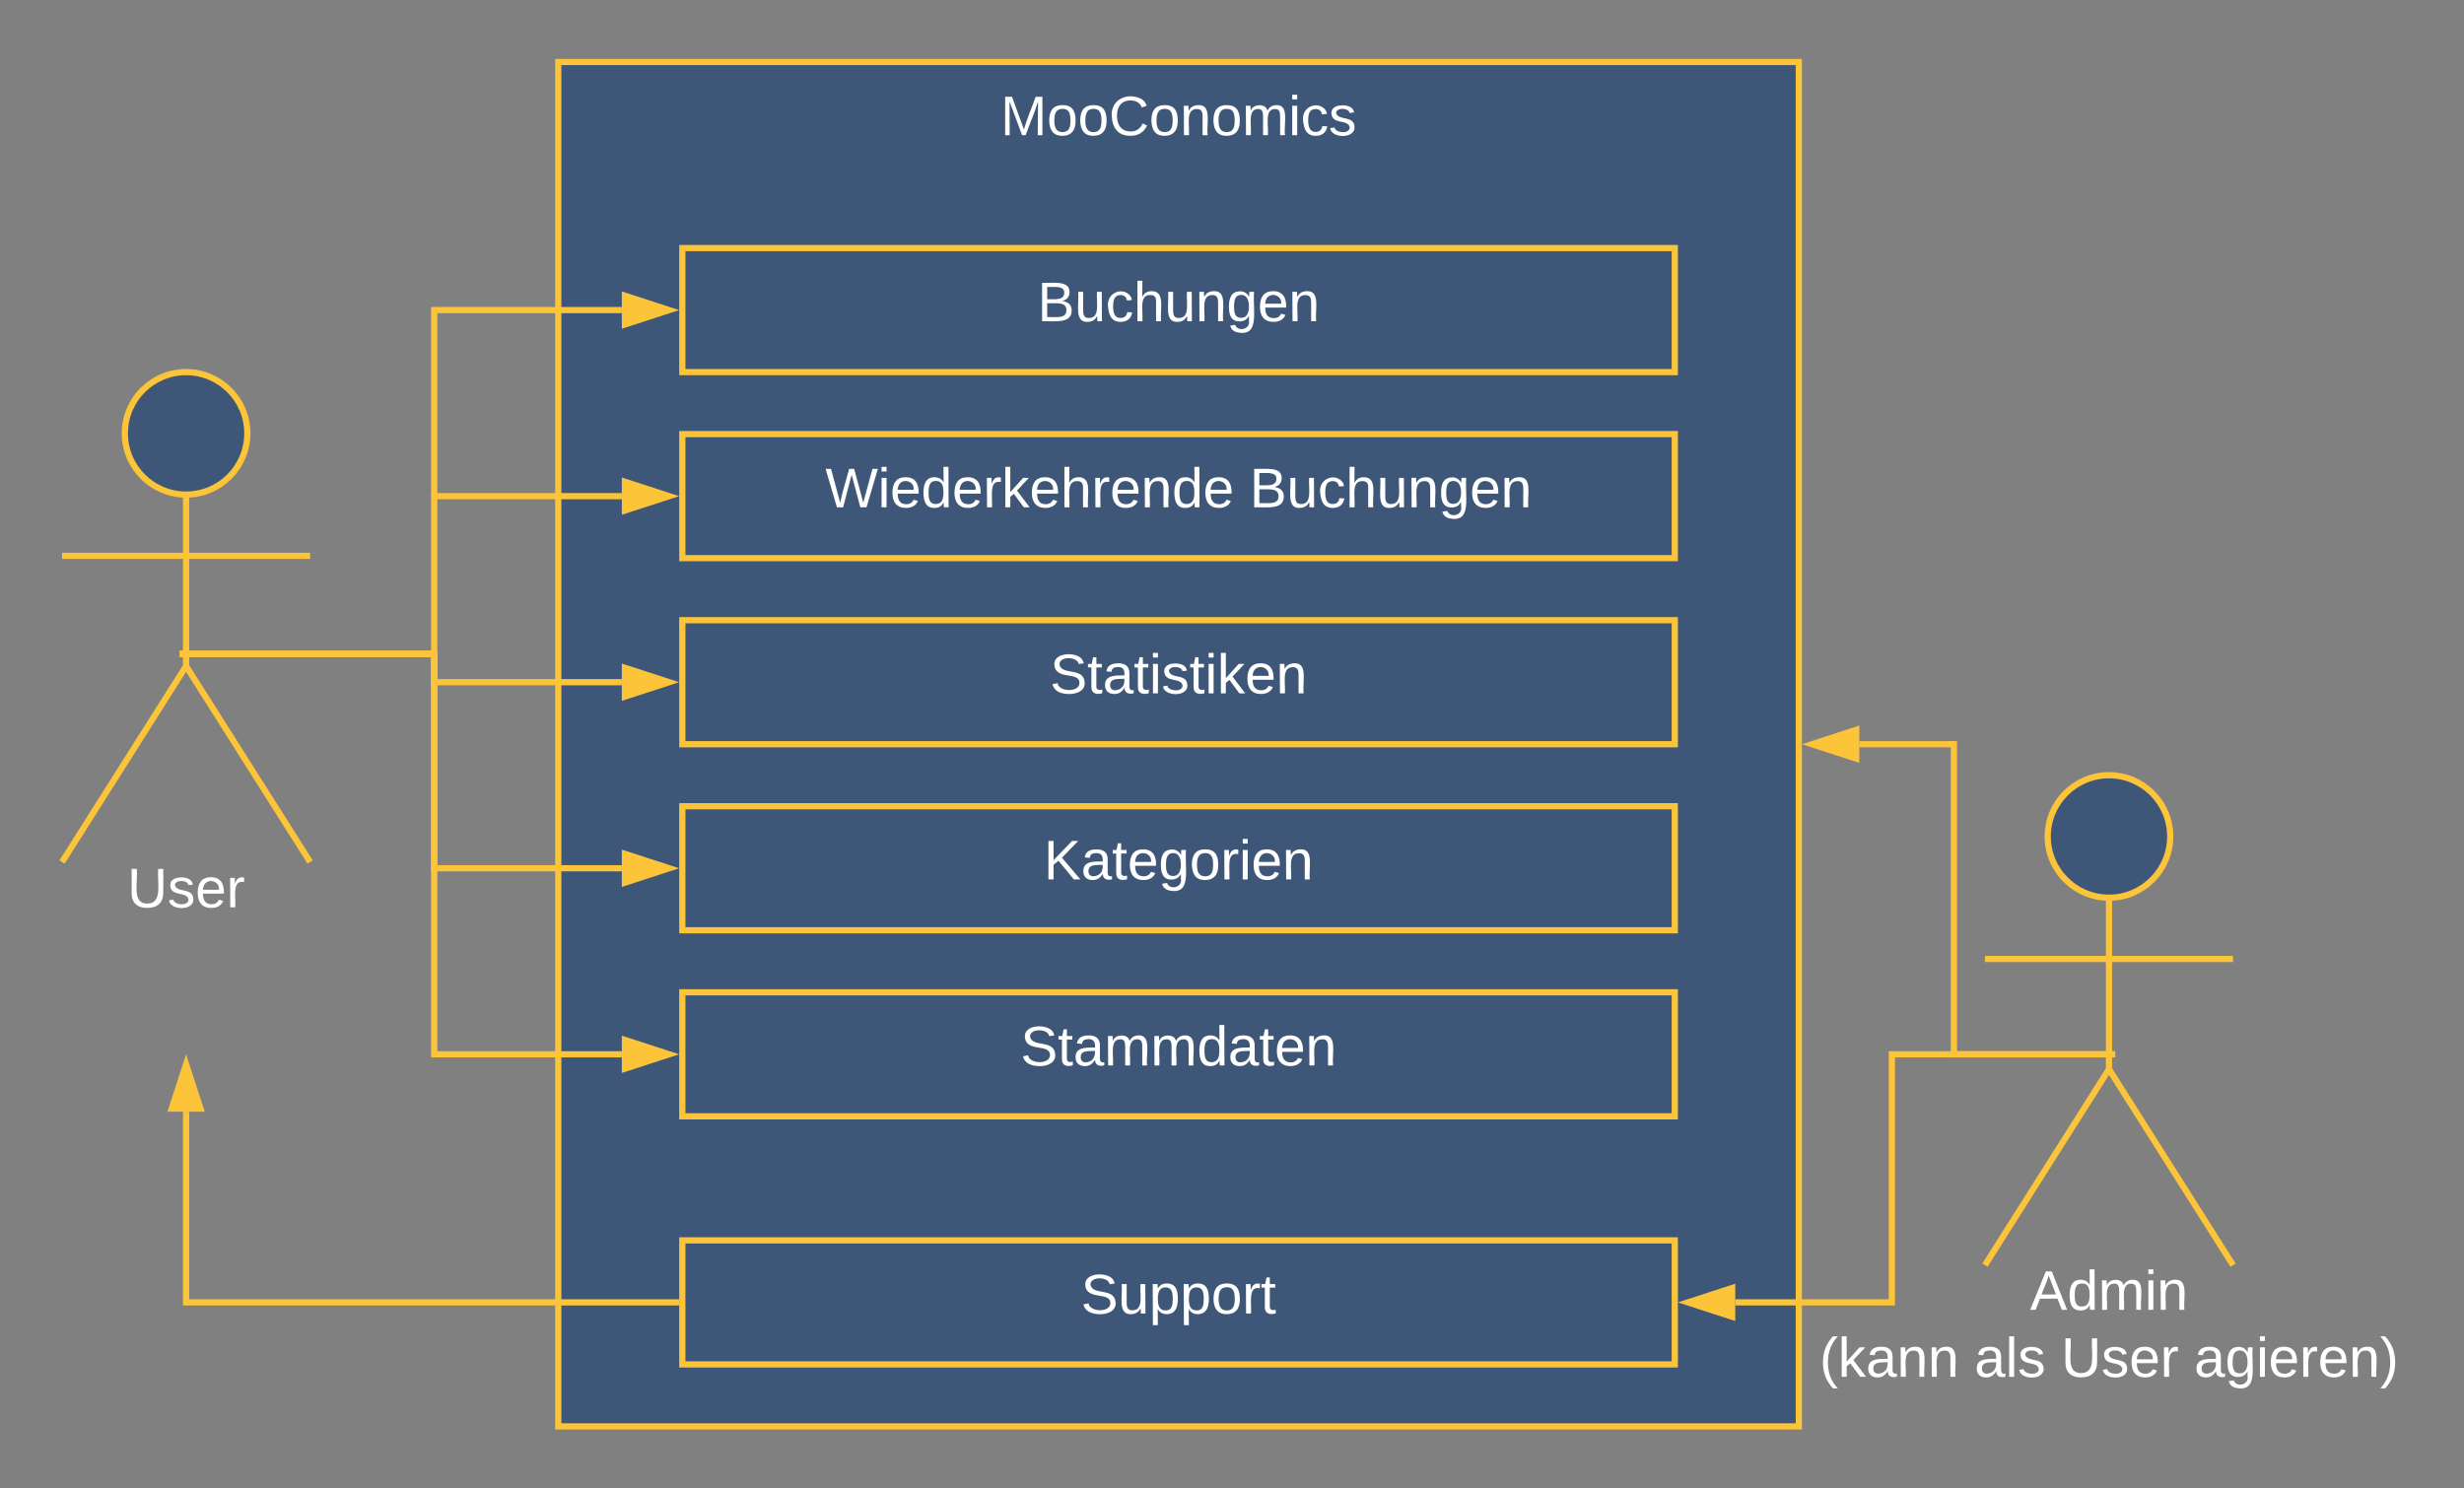 <svg xmlns="http://www.w3.org/2000/svg" xmlns:xlink="http://www.w3.org/1999/xlink" xmlns:lucid="lucid" width="794.47" height="480"><rect width="100%" height="100%" fill="#808080" stroke="none"/><g transform="translate(-460 -200)" lucid:page-tab-id="0_0"><path d="M640 220h400v440H640z" stroke="#fcc438" stroke-width="2" fill="#3e5778"/><use xlink:href="#a" transform="matrix(1,0,0,1,648,228) translate(134.6 15.6)"/><path d="M539.75 339.75c0 10.9-8.84 19.75-19.75 19.75-10.9 0-19.75-8.84-19.75-19.75 0-10.9 8.84-19.75 19.75-19.75 10.9 0 19.75 8.84 19.75 19.75z" stroke="#fcc438" stroke-width="2" fill="#3e5778"/><path d="M520 359.5v55.3l40 63.2m-40-63.2L480 478m0-98.75h80" stroke="#fcc438" stroke-width="2" fill="none"/><path d="M480 320h80v180h-80z" fill="none"/><use xlink:href="#b" transform="matrix(1,0,0,1,400,478) translate(101.05 14.6)"/><path d="M1159.75 469.75c0 10.9-8.84 19.75-19.75 19.75-10.9 0-19.75-8.84-19.75-19.75 0-10.9 8.84-19.75 19.75-19.75 10.9 0 19.75 8.84 19.75 19.75z" stroke="#fcc438" stroke-width="2" fill="#3e5778"/><path d="M1140 489.5v55.3l40 63.2m-40-63.2l-40 63.2m0-98.75h80" stroke="#fcc438" stroke-width="2" fill="none"/><path d="M1100 450h80v180h-80z" fill="none"/><use xlink:href="#c" transform="matrix(1,0,0,1,1020,608) translate(94.55 14.4)"/><use xlink:href="#d" transform="matrix(1,0,0,1,1020,608) translate(26.675 36)"/><use xlink:href="#e" transform="matrix(1,0,0,1,1020,608) translate(76.625 36)"/><use xlink:href="#f" transform="matrix(1,0,0,1,1020,608) translate(104.575 36)"/><use xlink:href="#g" transform="matrix(1,0,0,1,1020,608) translate(147.475 36)"/><path d="M680 280h320v40H680z" stroke="#fcc438" stroke-width="2" fill="#3e5778"/><use xlink:href="#h" transform="matrix(1,0,0,1,688,288) translate(106.5 15.6)"/><path d="M680 340h320v40H680z" stroke="#fcc438" stroke-width="2" fill="#3e5778"/><use xlink:href="#i" transform="matrix(1,0,0,1,688,348) translate(38.1 15.6)"/><use xlink:href="#j" transform="matrix(1,0,0,1,688,348) translate(174.9 15.6)"/><path d="M680 400h320v40H680z" stroke="#fcc438" stroke-width="2" fill="#3e5778"/><use xlink:href="#k" transform="matrix(1,0,0,1,688,408) translate(110.55 15.6)"/><path d="M680 460h320v40H680z" stroke="#fcc438" stroke-width="2" fill="#3e5778"/><use xlink:href="#l" transform="matrix(1,0,0,1,688,468) translate(108.55 15.6)"/><path d="M680 520h320v40H680z" stroke="#fcc438" stroke-width="2" fill="#3e5778"/><use xlink:href="#m" transform="matrix(1,0,0,1,688,528) translate(101.05 15.6)"/><path d="M680 600h320v40H680z" stroke="#fcc438" stroke-width="2" fill="#3e5778"/><use xlink:href="#n" transform="matrix(1,0,0,1,688,608) translate(120.525 15.6)"/><path d="M660.5 360H600v50.9h-78" stroke="#fcc438" stroke-width="2" fill="none"/><path d="M675.76 360l-14.26 4.64v-9.28z" stroke="#fcc438" stroke-width="2" fill="#fcc438"/><path d="M522.03 410.9H518M660.5 420H600v-9.1h-78" stroke="#fcc438" stroke-width="2" fill="none"/><path d="M675.76 420l-14.26 4.64v-9.28z" stroke="#fcc438" stroke-width="2" fill="#fcc438"/><path d="M522.03 410.9H518M660.5 480H600v-69.1h-78" stroke="#fcc438" stroke-width="2" fill="none"/><path d="M675.76 480l-14.26 4.64v-9.28z" stroke="#fcc438" stroke-width="2" fill="#fcc438"/><path d="M522.03 410.9H518M660.5 540H600V410.9h-78" stroke="#fcc438" stroke-width="2" fill="none"/><path d="M675.76 540l-14.26 4.64v-9.28z" stroke="#fcc438" stroke-width="2" fill="#fcc438"/><path d="M522.03 410.9H518M1138 540h-68v80h-50.5M1137.97 540h4.03" stroke="#fcc438" stroke-width="2" fill="none"/><path d="M1004.24 620l14.26-4.64v9.28z" stroke="#fcc438" stroke-width="2" fill="#fcc438"/><path d="M1138 540h-48V440h-30.5M1137.97 540h4.03" stroke="#fcc438" stroke-width="2" fill="none"/><path d="M1044.24 440l14.26-4.64v9.28z" stroke="#fcc438" stroke-width="2" fill="#fcc438"/><path d="M678 620H520v-61.5" stroke="#fcc438" stroke-width="2" fill="none"/><path d="M679 621h-1.03v-2H679z" fill="#fcc438"/><path d="M520 543.24l4.64 14.26h-9.28z" stroke="#fcc438" stroke-width="2" fill="#fcc438"/><path d="M600 359v-59h60.5M600 358.97V360" stroke="#fcc438" stroke-width="2" fill="none"/><path d="M675.76 300l-14.26 4.64v-9.28z" stroke="#fcc438" stroke-width="2" fill="#fcc438"/><defs><path fill="#fff" d="M240 0l2-218c-23 76-54 145-80 218h-23L58-218 59 0H30v-248h44l77 211c21-75 51-140 76-211h43V0h-30" id="o"/><path fill="#fff" d="M100-194c62-1 85 37 85 99 1 63-27 99-86 99S16-35 15-95c0-66 28-99 85-99zM99-20c44 1 53-31 53-75 0-43-8-75-51-75s-53 32-53 75 10 74 51 75" id="p"/><path fill="#fff" d="M212-179c-10-28-35-45-73-45-59 0-87 40-87 99 0 60 29 101 89 101 43 0 62-24 78-52l27 14C228-24 195 4 139 4 59 4 22-46 18-125c-6-104 99-153 187-111 19 9 31 26 39 46" id="q"/><path fill="#fff" d="M117-194c89-4 53 116 60 194h-32v-121c0-31-8-49-39-48C34-167 62-67 57 0H25l-1-190h30c1 10-1 24 2 32 11-22 29-35 61-36" id="r"/><path fill="#fff" d="M210-169c-67 3-38 105-44 169h-31v-121c0-29-5-50-35-48C34-165 62-65 56 0H25l-1-190h30c1 10-1 24 2 32 10-44 99-50 107 0 11-21 27-35 58-36 85-2 47 119 55 194h-31v-121c0-29-5-49-35-48" id="s"/><path fill="#fff" d="M24-231v-30h32v30H24zM24 0v-190h32V0H24" id="t"/><path fill="#fff" d="M96-169c-40 0-48 33-48 73s9 75 48 75c24 0 41-14 43-38l32 2c-6 37-31 61-74 61-59 0-76-41-82-99-10-93 101-131 147-64 4 7 5 14 7 22l-32 3c-4-21-16-35-41-35" id="u"/><path fill="#fff" d="M135-143c-3-34-86-38-87 0 15 53 115 12 119 90S17 21 10-45l28-5c4 36 97 45 98 0-10-56-113-15-118-90-4-57 82-63 122-42 12 7 21 19 24 35" id="v"/><g id="a"><use transform="matrix(0.05,0,0,0.05,0,0)" xlink:href="#o"/><use transform="matrix(0.05,0,0,0.05,14.95,0)" xlink:href="#p"/><use transform="matrix(0.05,0,0,0.05,24.95,0)" xlink:href="#p"/><use transform="matrix(0.05,0,0,0.05,34.95,0)" xlink:href="#q"/><use transform="matrix(0.05,0,0,0.05,47.9,0)" xlink:href="#p"/><use transform="matrix(0.05,0,0,0.05,57.9,0)" xlink:href="#r"/><use transform="matrix(0.05,0,0,0.05,67.9,0)" xlink:href="#p"/><use transform="matrix(0.05,0,0,0.05,77.9,0)" xlink:href="#s"/><use transform="matrix(0.05,0,0,0.05,92.85,0)" xlink:href="#t"/><use transform="matrix(0.05,0,0,0.05,96.8,0)" xlink:href="#u"/><use transform="matrix(0.05,0,0,0.05,105.8,0)" xlink:href="#v"/></g><path fill="#fff" d="M232-93c-1 65-40 97-104 97C67 4 28-28 28-90v-158h33c8 89-33 224 67 224 102 0 64-133 71-224h33v155" id="w"/><path fill="#fff" d="M100-194c63 0 86 42 84 106H49c0 40 14 67 53 68 26 1 43-12 49-29l28 8c-11 28-37 45-77 45C44 4 14-33 15-96c1-61 26-98 85-98zm52 81c6-60-76-77-97-28-3 7-6 17-6 28h103" id="x"/><path fill="#fff" d="M114-163C36-179 61-72 57 0H25l-1-190h30c1 12-1 29 2 39 6-27 23-49 58-41v29" id="y"/><g id="b"><use transform="matrix(0.05,0,0,0.05,0,0)" xlink:href="#w"/><use transform="matrix(0.05,0,0,0.05,12.95,0)" xlink:href="#v"/><use transform="matrix(0.05,0,0,0.05,21.95,0)" xlink:href="#x"/><use transform="matrix(0.05,0,0,0.05,31.95,0)" xlink:href="#y"/></g><path fill="#fff" d="M205 0l-28-72H64L36 0H1l101-248h38L239 0h-34zm-38-99l-47-123c-12 45-31 82-46 123h93" id="z"/><path fill="#fff" d="M85-194c31 0 48 13 60 33l-1-100h32l1 261h-30c-2-10 0-23-3-31C134-8 116 4 85 4 32 4 16-35 15-94c0-66 23-100 70-100zm9 24c-40 0-46 34-46 75 0 40 6 74 45 74 42 0 51-32 51-76 0-42-9-74-50-73" id="A"/><g id="c"><use transform="matrix(0.05,0,0,0.05,0,0)" xlink:href="#z"/><use transform="matrix(0.05,0,0,0.05,12,0)" xlink:href="#A"/><use transform="matrix(0.05,0,0,0.05,22,0)" xlink:href="#s"/><use transform="matrix(0.05,0,0,0.05,36.95,0)" xlink:href="#t"/><use transform="matrix(0.05,0,0,0.05,40.9,0)" xlink:href="#r"/></g><path fill="#fff" d="M87 75C49 33 22-17 22-94c0-76 28-126 65-167h31c-38 41-64 92-64 168S80 34 118 75H87" id="B"/><path fill="#fff" d="M143 0L79-87 56-68V0H24v-261h32v163l83-92h37l-77 82L181 0h-38" id="C"/><path fill="#fff" d="M141-36C126-15 110 5 73 4 37 3 15-17 15-53c-1-64 63-63 125-63 3-35-9-54-41-54-24 1-41 7-42 31l-33-3c5-37 33-52 76-52 45 0 72 20 72 64v82c-1 20 7 32 28 27v20c-31 9-61-2-59-35zM48-53c0 20 12 33 32 33 41-3 63-29 60-74-43 2-92-5-92 41" id="D"/><g id="d"><use transform="matrix(0.05,0,0,0.05,0,0)" xlink:href="#B"/><use transform="matrix(0.05,0,0,0.05,5.95,0)" xlink:href="#C"/><use transform="matrix(0.05,0,0,0.05,14.95,0)" xlink:href="#D"/><use transform="matrix(0.05,0,0,0.05,24.95,0)" xlink:href="#r"/><use transform="matrix(0.05,0,0,0.05,34.95,0)" xlink:href="#r"/></g><path fill="#fff" d="M24 0v-261h32V0H24" id="E"/><g id="e"><use transform="matrix(0.05,0,0,0.05,0,0)" xlink:href="#D"/><use transform="matrix(0.05,0,0,0.05,10,0)" xlink:href="#E"/><use transform="matrix(0.05,0,0,0.05,13.95,0)" xlink:href="#v"/></g><g id="f"><use transform="matrix(0.05,0,0,0.05,0,0)" xlink:href="#w"/><use transform="matrix(0.05,0,0,0.05,12.95,0)" xlink:href="#v"/><use transform="matrix(0.05,0,0,0.05,21.95,0)" xlink:href="#x"/><use transform="matrix(0.05,0,0,0.05,31.95,0)" xlink:href="#y"/></g><path fill="#fff" d="M177-190C167-65 218 103 67 71c-23-6-38-20-44-43l32-5c15 47 100 32 89-28v-30C133-14 115 1 83 1 29 1 15-40 15-95c0-56 16-97 71-98 29-1 48 16 59 35 1-10 0-23 2-32h30zM94-22c36 0 50-32 50-73 0-42-14-75-50-75-39 0-46 34-46 75s6 73 46 73" id="F"/><path fill="#fff" d="M33-261c38 41 65 92 65 168S71 34 33 75H2C39 34 66-17 66-93S39-220 2-261h31" id="G"/><g id="g"><use transform="matrix(0.05,0,0,0.05,0,0)" xlink:href="#D"/><use transform="matrix(0.05,0,0,0.05,10,0)" xlink:href="#F"/><use transform="matrix(0.05,0,0,0.05,20,0)" xlink:href="#t"/><use transform="matrix(0.05,0,0,0.05,23.95,0)" xlink:href="#x"/><use transform="matrix(0.05,0,0,0.05,33.95,0)" xlink:href="#y"/><use transform="matrix(0.05,0,0,0.05,39.9,0)" xlink:href="#x"/><use transform="matrix(0.05,0,0,0.05,49.9,0)" xlink:href="#r"/><use transform="matrix(0.05,0,0,0.05,59.9,0)" xlink:href="#G"/></g><path fill="#fff" d="M160-131c35 5 61 23 61 61C221 17 115-2 30 0v-248c76 3 177-17 177 60 0 33-19 50-47 57zm-97-11c50-1 110 9 110-42 0-47-63-36-110-37v79zm0 115c55-2 124 14 124-45 0-56-70-42-124-44v89" id="H"/><path fill="#fff" d="M84 4C-5 8 30-112 23-190h32v120c0 31 7 50 39 49 72-2 45-101 50-169h31l1 190h-30c-1-10 1-25-2-33-11 22-28 36-60 37" id="I"/><path fill="#fff" d="M106-169C34-169 62-67 57 0H25v-261h32l-1 103c12-21 28-36 61-36 89 0 53 116 60 194h-32v-121c2-32-8-49-39-48" id="J"/><g id="h"><use transform="matrix(0.05,0,0,0.05,0,0)" xlink:href="#H"/><use transform="matrix(0.05,0,0,0.05,12,0)" xlink:href="#I"/><use transform="matrix(0.05,0,0,0.05,22,0)" xlink:href="#u"/><use transform="matrix(0.05,0,0,0.05,31,0)" xlink:href="#J"/><use transform="matrix(0.05,0,0,0.05,41,0)" xlink:href="#I"/><use transform="matrix(0.05,0,0,0.05,51,0)" xlink:href="#r"/><use transform="matrix(0.05,0,0,0.05,61,0)" xlink:href="#F"/><use transform="matrix(0.05,0,0,0.05,71,0)" xlink:href="#x"/><use transform="matrix(0.05,0,0,0.05,81,0)" xlink:href="#r"/></g><path fill="#fff" d="M266 0h-40l-56-210L115 0H75L2-248h35L96-30l15-64 43-154h32l59 218 59-218h35" id="K"/><g id="i"><use transform="matrix(0.05,0,0,0.05,0,0)" xlink:href="#K"/><use transform="matrix(0.05,0,0,0.05,16.95,0)" xlink:href="#t"/><use transform="matrix(0.05,0,0,0.05,20.9,0)" xlink:href="#x"/><use transform="matrix(0.05,0,0,0.05,30.9,0)" xlink:href="#A"/><use transform="matrix(0.05,0,0,0.05,40.9,0)" xlink:href="#x"/><use transform="matrix(0.05,0,0,0.05,50.9,0)" xlink:href="#y"/><use transform="matrix(0.05,0,0,0.05,56.85,0)" xlink:href="#C"/><use transform="matrix(0.05,0,0,0.05,65.85,0)" xlink:href="#x"/><use transform="matrix(0.05,0,0,0.05,75.85,0)" xlink:href="#J"/><use transform="matrix(0.05,0,0,0.05,85.85,0)" xlink:href="#y"/><use transform="matrix(0.05,0,0,0.05,91.8,0)" xlink:href="#x"/><use transform="matrix(0.05,0,0,0.05,101.8,0)" xlink:href="#r"/><use transform="matrix(0.05,0,0,0.05,111.8,0)" xlink:href="#A"/><use transform="matrix(0.05,0,0,0.05,121.8,0)" xlink:href="#x"/></g><g id="j"><use transform="matrix(0.05,0,0,0.05,0,0)" xlink:href="#H"/><use transform="matrix(0.05,0,0,0.05,12,0)" xlink:href="#I"/><use transform="matrix(0.05,0,0,0.05,22,0)" xlink:href="#u"/><use transform="matrix(0.05,0,0,0.05,31,0)" xlink:href="#J"/><use transform="matrix(0.05,0,0,0.05,41,0)" xlink:href="#I"/><use transform="matrix(0.05,0,0,0.05,51,0)" xlink:href="#r"/><use transform="matrix(0.05,0,0,0.05,61,0)" xlink:href="#F"/><use transform="matrix(0.05,0,0,0.05,71,0)" xlink:href="#x"/><use transform="matrix(0.05,0,0,0.05,81,0)" xlink:href="#r"/></g><path fill="#fff" d="M185-189c-5-48-123-54-124 2 14 75 158 14 163 119 3 78-121 87-175 55-17-10-28-26-33-46l33-7c5 56 141 63 141-1 0-78-155-14-162-118-5-82 145-84 179-34 5 7 8 16 11 25" id="L"/><path fill="#fff" d="M59-47c-2 24 18 29 38 22v24C64 9 27 4 27-40v-127H5v-23h24l9-43h21v43h35v23H59v120" id="M"/><g id="k"><use transform="matrix(0.05,0,0,0.05,0,0)" xlink:href="#L"/><use transform="matrix(0.05,0,0,0.05,12,0)" xlink:href="#M"/><use transform="matrix(0.05,0,0,0.05,17,0)" xlink:href="#D"/><use transform="matrix(0.05,0,0,0.05,27,0)" xlink:href="#M"/><use transform="matrix(0.05,0,0,0.05,32,0)" xlink:href="#t"/><use transform="matrix(0.05,0,0,0.05,35.95,0)" xlink:href="#v"/><use transform="matrix(0.05,0,0,0.05,44.95,0)" xlink:href="#M"/><use transform="matrix(0.05,0,0,0.05,49.95,0)" xlink:href="#t"/><use transform="matrix(0.05,0,0,0.05,53.9,0)" xlink:href="#C"/><use transform="matrix(0.05,0,0,0.05,62.9,0)" xlink:href="#x"/><use transform="matrix(0.05,0,0,0.05,72.9,0)" xlink:href="#r"/></g><path fill="#fff" d="M194 0L95-120 63-95V0H30v-248h33v124l119-124h40L117-140 236 0h-42" id="N"/><g id="l"><use transform="matrix(0.05,0,0,0.05,0,0)" xlink:href="#N"/><use transform="matrix(0.05,0,0,0.05,12,0)" xlink:href="#D"/><use transform="matrix(0.05,0,0,0.05,22,0)" xlink:href="#M"/><use transform="matrix(0.05,0,0,0.05,27,0)" xlink:href="#x"/><use transform="matrix(0.05,0,0,0.05,37,0)" xlink:href="#F"/><use transform="matrix(0.05,0,0,0.05,47,0)" xlink:href="#p"/><use transform="matrix(0.05,0,0,0.05,57,0)" xlink:href="#y"/><use transform="matrix(0.05,0,0,0.05,62.95,0)" xlink:href="#t"/><use transform="matrix(0.05,0,0,0.05,66.9,0)" xlink:href="#x"/><use transform="matrix(0.05,0,0,0.05,76.9,0)" xlink:href="#r"/></g><g id="m"><use transform="matrix(0.05,0,0,0.05,0,0)" xlink:href="#L"/><use transform="matrix(0.05,0,0,0.05,12,0)" xlink:href="#M"/><use transform="matrix(0.05,0,0,0.05,17,0)" xlink:href="#D"/><use transform="matrix(0.05,0,0,0.05,27,0)" xlink:href="#s"/><use transform="matrix(0.05,0,0,0.05,41.95,0)" xlink:href="#s"/><use transform="matrix(0.05,0,0,0.05,56.9,0)" xlink:href="#A"/><use transform="matrix(0.05,0,0,0.05,66.9,0)" xlink:href="#D"/><use transform="matrix(0.05,0,0,0.05,76.9,0)" xlink:href="#M"/><use transform="matrix(0.05,0,0,0.05,81.9,0)" xlink:href="#x"/><use transform="matrix(0.05,0,0,0.05,91.9,0)" xlink:href="#r"/></g><path fill="#fff" d="M115-194c55 1 70 41 70 98S169 2 115 4C84 4 66-9 55-30l1 105H24l-1-265h31l2 30c10-21 28-34 59-34zm-8 174c40 0 45-34 45-75s-6-73-45-74c-42 0-51 32-51 76 0 43 10 73 51 73" id="O"/><g id="n"><use transform="matrix(0.05,0,0,0.05,0,0)" xlink:href="#L"/><use transform="matrix(0.05,0,0,0.05,12,0)" xlink:href="#I"/><use transform="matrix(0.05,0,0,0.05,22,0)" xlink:href="#O"/><use transform="matrix(0.05,0,0,0.05,32,0)" xlink:href="#O"/><use transform="matrix(0.05,0,0,0.05,42,0)" xlink:href="#p"/><use transform="matrix(0.05,0,0,0.05,52,0)" xlink:href="#y"/><use transform="matrix(0.05,0,0,0.05,57.95,0)" xlink:href="#M"/></g></defs></g></svg>